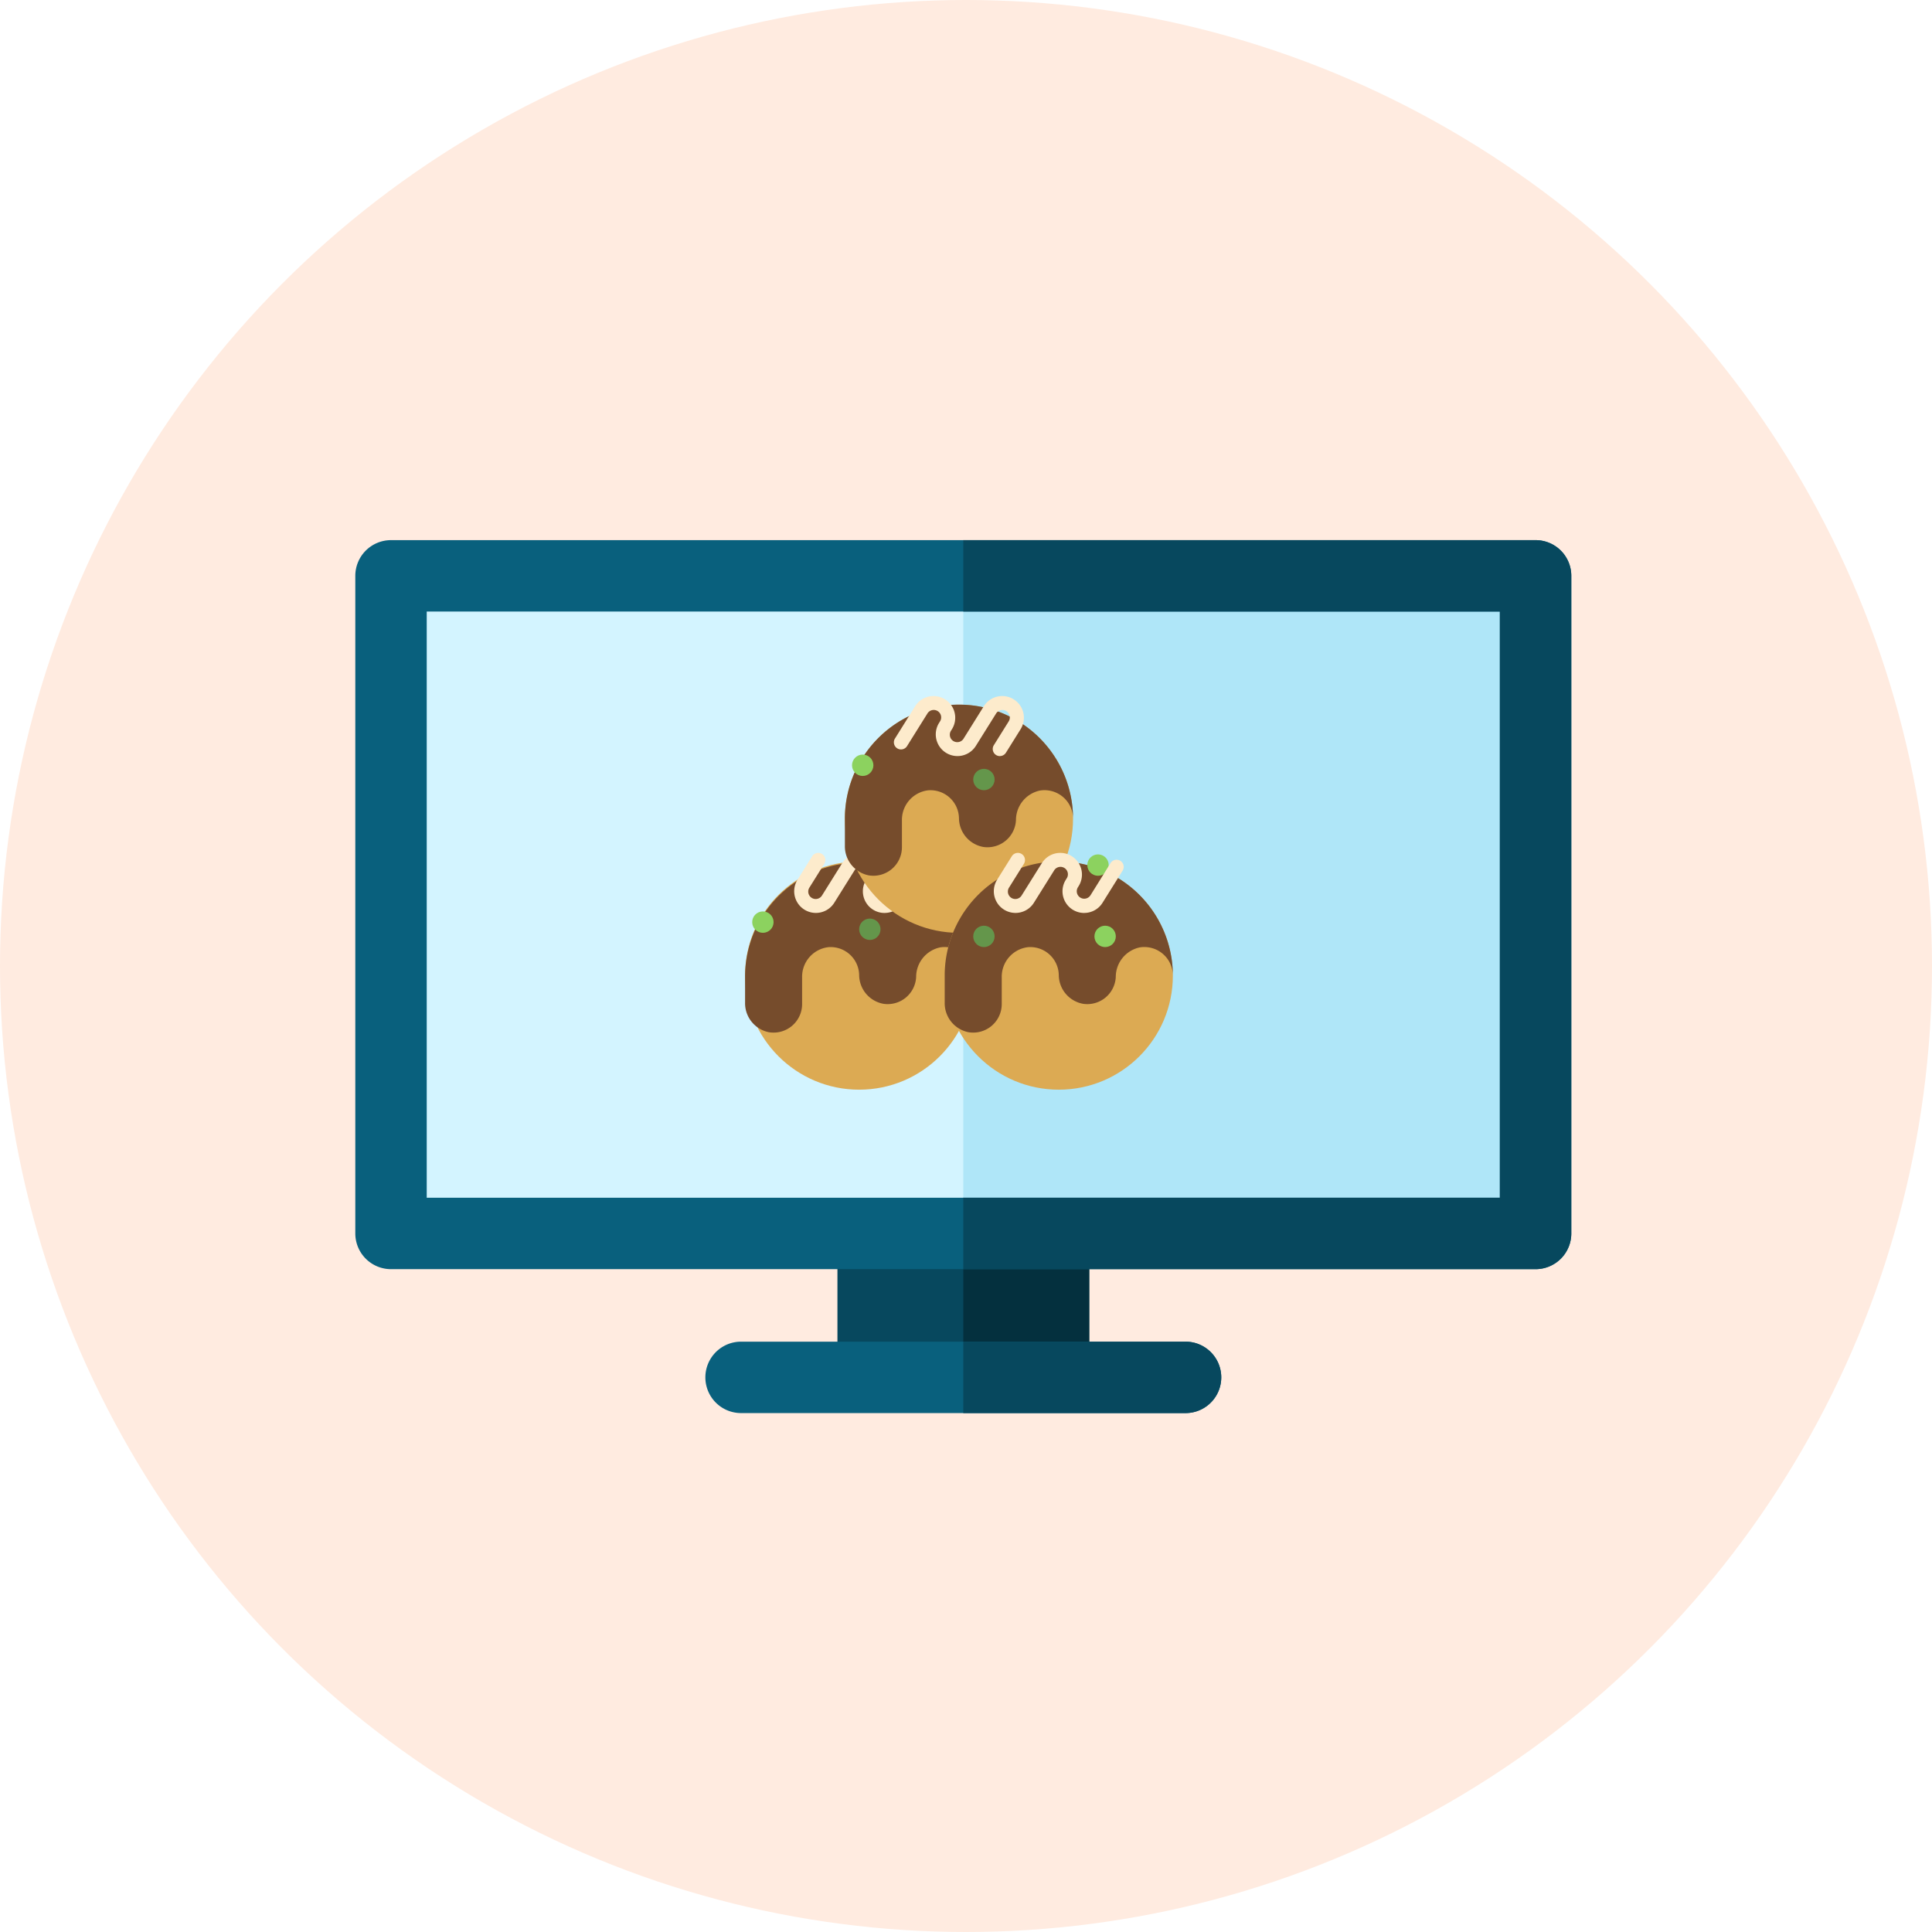 <svg xmlns="http://www.w3.org/2000/svg" width="174" height="174" viewBox="0 0 174 174"><circle cx="87" cy="87" r="87" fill="#ffebe0"/><path d="M94.881 107.871H78.637a3.216 3.216 0 00-3.216 3.216v12.319a3.216 3.216 0 003.216 3.216h16.249a3.216 3.216 0 003.216-3.216v-12.319a3.216 3.216 0 00-3.221-3.216z" fill="#07485e"/><path d="M35.216 51.862h103.081v59.225H35.216z" fill="#d3f4ff"/><path d="M94.881 107.871h-8.125v18.751h8.125a3.216 3.216 0 003.216-3.216v-12.319a3.216 3.216 0 00-3.216-3.216z" fill="#04303e"/><path d="M86.756 51.862h51.541v59.225H86.756z" fill="#afe6f8"/><path d="M106.773 127.265h-40.03a3.216 3.216 0 110-6.432h40.03a3.216 3.216 0 110 6.432zm31.527-12.962H35.216A3.216 3.216 0 0132 111.087V51.862a3.216 3.216 0 013.216-3.216H138.3a3.216 3.216 0 013.216 3.216v59.225a3.216 3.216 0 01-3.216 3.216zm-99.868-6.432h96.649V55.078H38.432z" fill="#09607d"/><path d="M106.773 120.833H86.756v6.432h20.017a3.216 3.216 0 100-6.432zm31.523-72.187h-51.54v6.432h48.324v52.793H86.756v6.432h51.54a3.216 3.216 0 003.216-3.216V51.862a3.216 3.216 0 00-3.216-3.216z" fill="#07485e"/><g transform="translate(67.102 62.686)"><circle cx="10.274" cy="10.274" r="10.274" transform="translate(.001 14.905)" fill="#dcaa53"/><path d="M.001 25.179v2.426a2.664 2.664 0 002.137 2.671 2.57 2.57 0 003-2.533v-2.404a2.678 2.678 0 012.377-2.722 2.569 2.569 0 012.76 2.5 2.657 2.657 0 002.226 2.608 2.57 2.57 0 002.907-2.42 2.723 2.723 0 012.164-2.667 2.57 2.57 0 012.976 2.537 10.274 10.274 0 00-20.547.004z" fill="#764c2c"/><path d="M12.565 19.538a1.953 1.953 0 01-1.657-2.989l.069-.111a.67.67 0 10-1.135-.709l-1.807 2.887a1.953 1.953 0 11-3.313-2.07l1.323-2.117a.642.642 0 011.089.681l-1.323 2.117a.67.67 0 101.135.709l1.807-2.891a1.953 1.953 0 013.313 2.07l-.069.111a.671.671 0 101.138.712l1.8-2.893a.642.642 0 111.089.681l-1.807 2.891a1.942 1.942 0 01-1.657.918z" fill="#fdebcc"/><circle cx=".963" cy=".963" r=".963" transform="translate(.643 19.399)" fill="#8cd25f"/><circle cx=".963" cy=".963" r=".963" transform="translate(10.275 20.042)" fill="#64964b"/><circle cx="10.274" cy="10.274" r="10.274" transform="translate(8.99 .778)" fill="#dcaa53"/><path d="M8.991 11.052v2.426a2.664 2.664 0 002.137 2.671 2.57 2.57 0 003-2.533v-2.404a2.678 2.678 0 012.377-2.722 2.568 2.568 0 012.76 2.5 2.657 2.657 0 002.226 2.608 2.57 2.57 0 002.907-2.42 2.723 2.723 0 012.164-2.667 2.57 2.57 0 012.976 2.537 10.274 10.274 0 10-20.548 0z" fill="#764c2c"/><circle cx="10.274" cy="10.274" r="10.274" transform="translate(17.98 14.905)" fill="#dcaa53"/><path d="M17.98 25.179v2.426a2.664 2.664 0 002.137 2.671 2.57 2.57 0 003-2.533v-2.404a2.678 2.678 0 012.377-2.722 2.568 2.568 0 012.76 2.5 2.657 2.657 0 002.226 2.608 2.57 2.57 0 002.907-2.42 2.723 2.723 0 012.164-2.667 2.57 2.57 0 012.976 2.537 10.274 10.274 0 00-20.548 0z" fill="#764c2c"/><circle cx=".963" cy=".963" r=".963" transform="translate(9.633 5.273)" fill="#8cd25f"/><circle cx=".963" cy=".963" r=".963" transform="translate(20.549 6.557)" fill="#64964b"/><circle cx=".963" cy=".963" r=".963" transform="translate(30.823 14.262)" fill="#8cd25f"/><path d="M22.948 5.411a.642.642 0 01-.544-.982l1.322-2.118a.67.67 0 10-1.135-.709l-1.805 2.887a1.953 1.953 0 01-3.313-2.07l.069-.111a.67.67 0 10-1.135-.709L14.6 4.49a.642.642 0 11-1.089-.679L15.318.92a1.953 1.953 0 013.313 2.07l-.069.111a.67.67 0 101.135.709L21.503.919a1.953 1.953 0 013.313 2.07l-1.323 2.117a.642.642 0 01-.545.3zm7.596 14.127a1.953 1.953 0 01-1.657-2.989l.069-.111a.67.67 0 10-1.135-.709l-1.807 2.887a1.953 1.953 0 11-3.313-2.07l1.323-2.117a.642.642 0 011.089.681l-1.323 2.117a.67.67 0 101.135.709l1.807-2.891a1.953 1.953 0 113.313 2.07l-.069.111a.671.671 0 101.138.712l1.8-2.893a.642.642 0 011.089.681l-1.807 2.891a1.942 1.942 0 01-1.657.918z" fill="#fdebcc"/><circle cx=".963" cy=".963" r=".963" transform="translate(31.465 20.684)" fill="#8cd25f"/><circle cx=".963" cy=".963" r=".963" transform="translate(20.549 20.684)" fill="#64964b"/></g></svg>